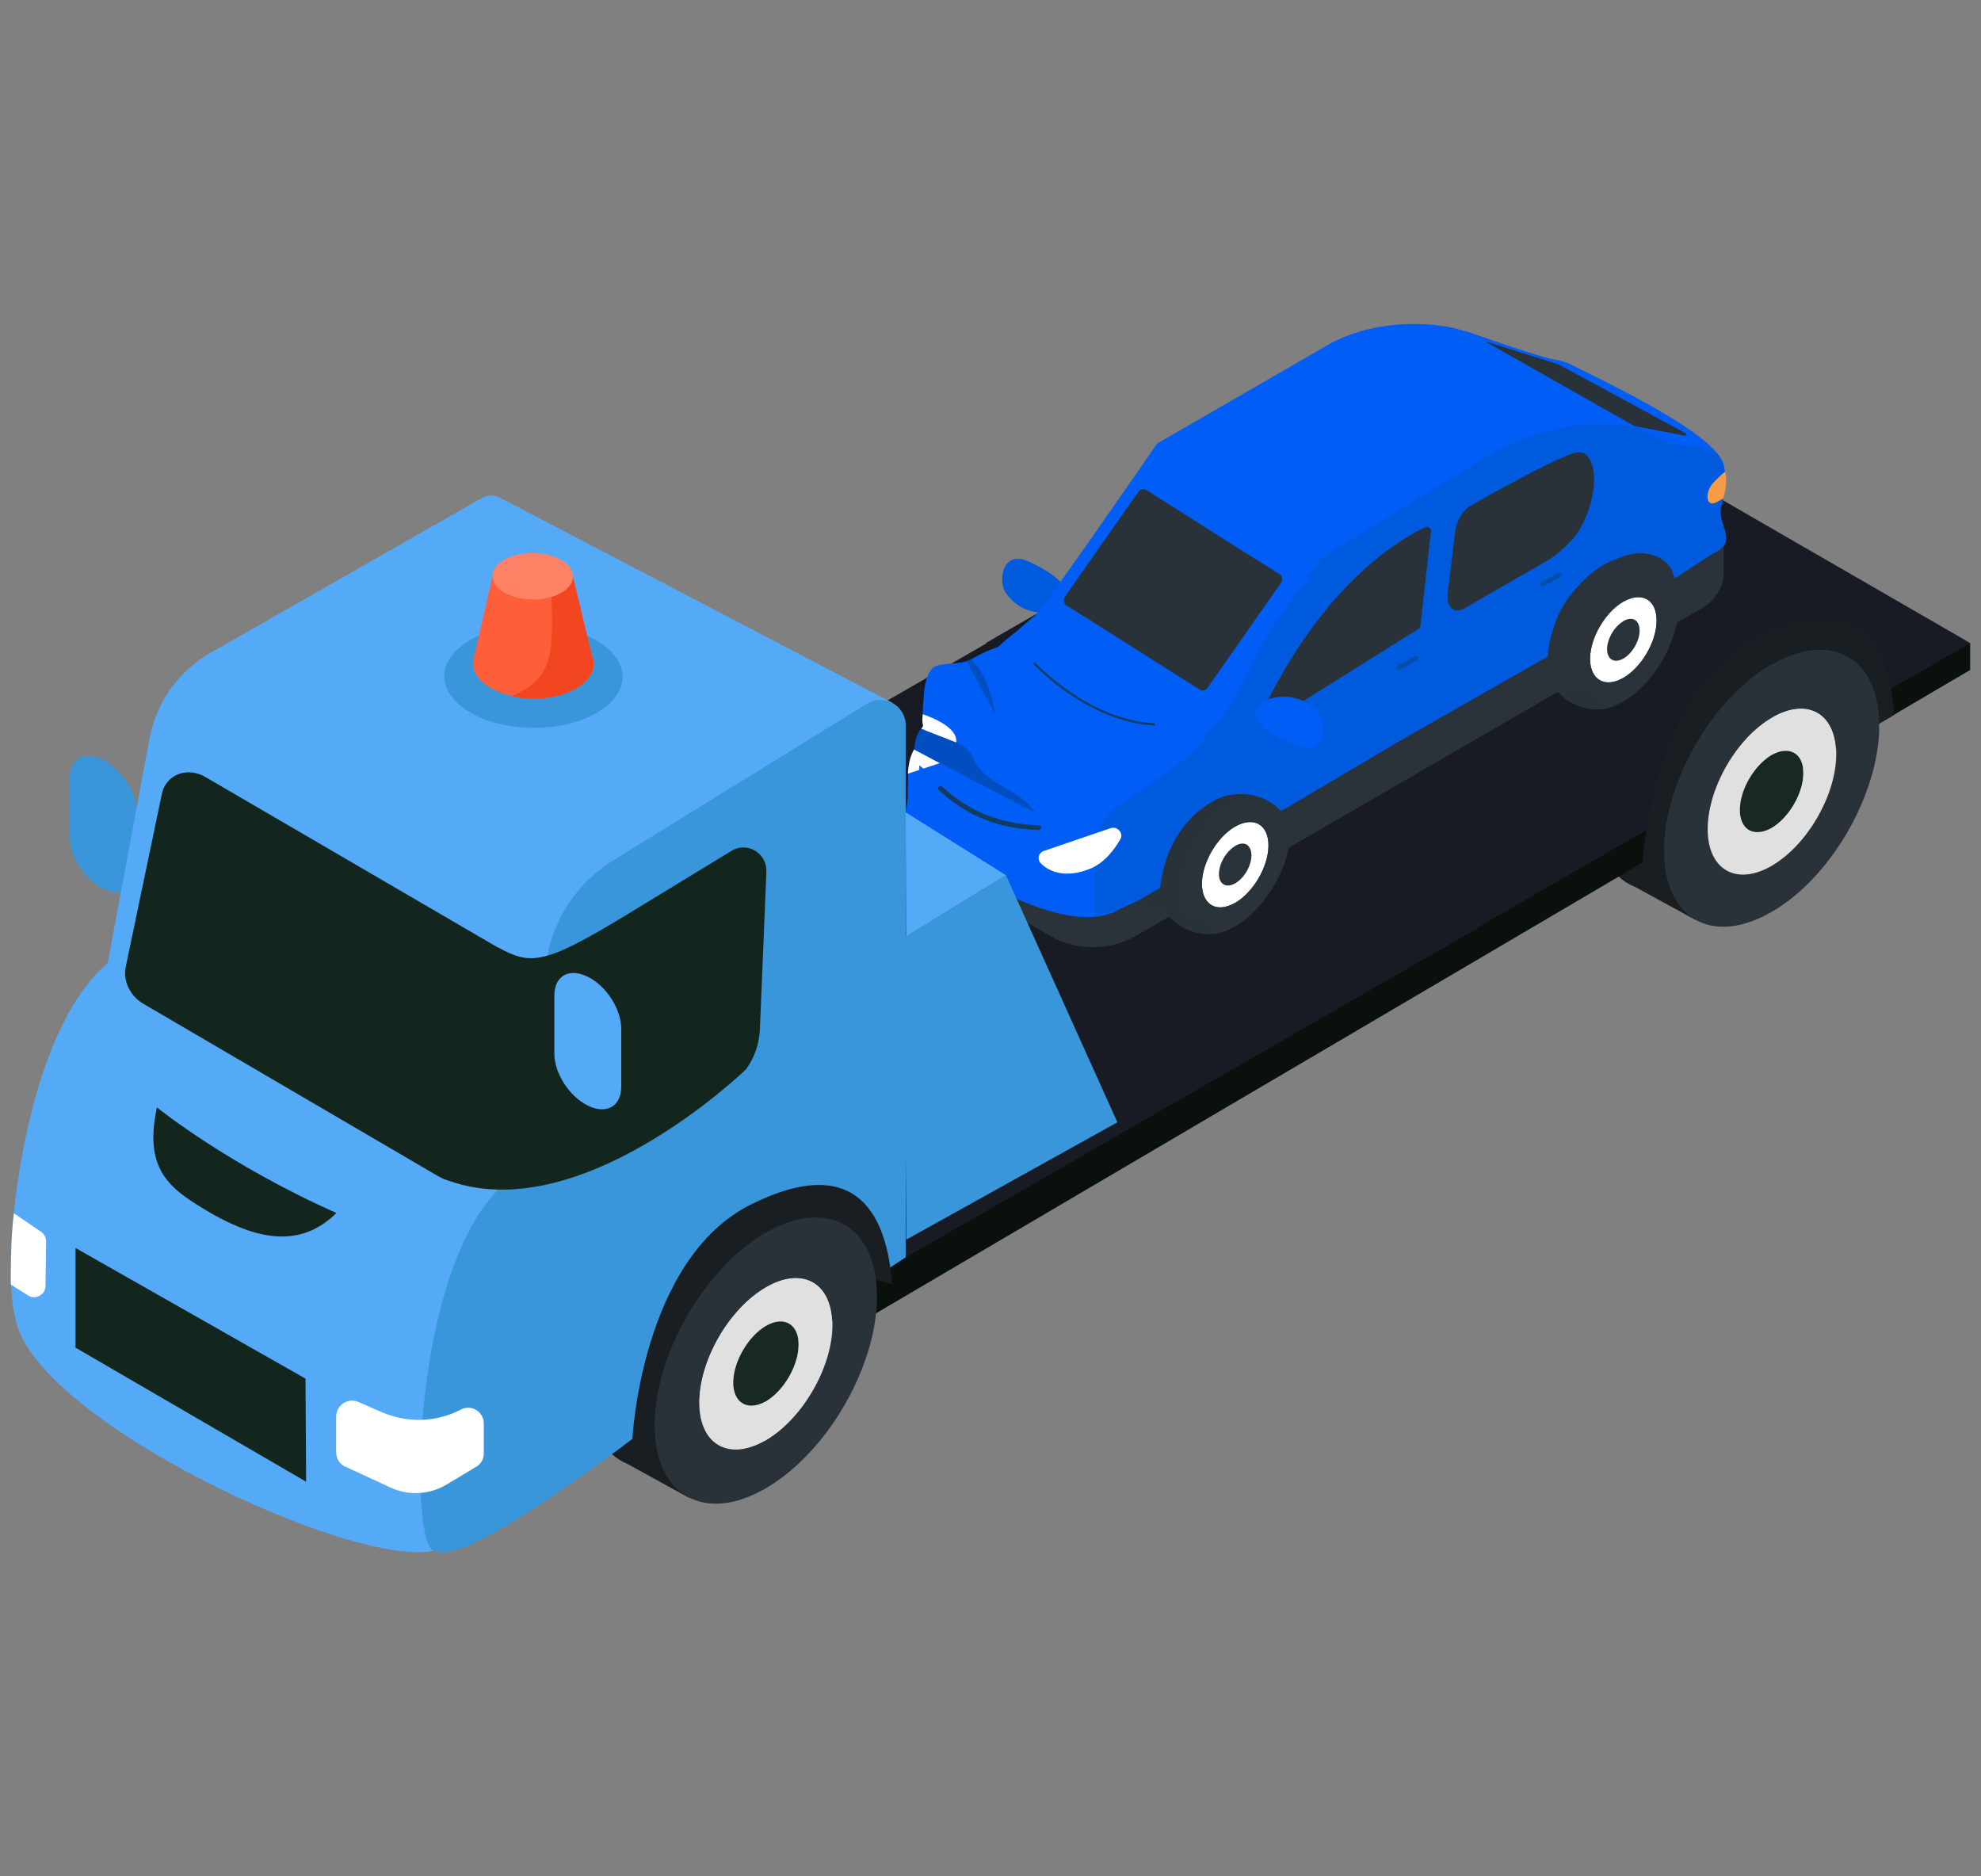 <?xml version="1.0" encoding="utf-8"?>
<!-- Generator: Adobe Illustrator 25.2.1, SVG Export Plug-In . SVG Version: 6.00 Build 0)  -->
<!DOCTYPE svg PUBLIC "-//W3C//DTD SVG 1.1//EN" "http://www.w3.org/Graphics/SVG/1.1/DTD/svg11.dtd">
<svg version="1.1" id="Calque_1" xmlns:x="http://ns.adobe.com/Extensibility/1.0/" xmlns:i="http://ns.adobe.com/AdobeIllustrator/10.0/" xmlns:graph="http://ns.adobe.com/Graphs/1.0/"
	 xmlns="http://www.w3.org/2000/svg" xmlns:xlink="http://www.w3.org/1999/xlink" x="0px" y="0px" viewBox="0 0 640 606"
	 style="enable-background:new 0 0 640 606;" xml:space="preserve">
<rect x="0" y="0" width="640" height="606" fill="#808080" stroke="none"/>
<style type="text/css">
	.st0{fill:#1B57A5;}
	.st1{fill:#005DF5;}
	.st2{fill:#293339;}
	.st3{fill:#55AAF8;}
	.st4{fill:#1456A4;}
	.st5{fill:#293239;}
	.st6{fill:#005ADD;}
	.st7{fill:#FFFFFF;}
	.st8{fill:#F79C43;}
	.st9{fill:none;}
	.st10{fill:#004DAA;}
	.st11{fill:#163D60;}
	.st12{fill:#113C60;}
	.st13{fill:#004EBF;}
	.st14{fill:#49AAF2;}
	.st15{fill:#39A2EA;}
	.st16{fill:#108FDD;}
	.st17{fill:#1C8FE5;}
	.st18{fill:#32A4EA;}
	.st19{fill:#C9C9C9;}
	.st20{fill:#07439B;}
	.st21{fill:#E9F0FF;}
	.st22{fill:#033A7C;}
	.st23{fill:#18437F;}
	.st24{fill:#4F5154;}
	.st25{fill:#FFCBB6;}
	.st26{fill:#121619;}
	.st27{fill:#313435;}
	.st28{fill:#FF8066;}
	.st29{fill:#946262;}
	.st30{fill:#F7C1AD;}
	.st31{fill:#7C7C7C;}
	.st32{fill:#8BD16D;}
	.st33{fill:#69A4F9;}
	.st34{fill:#599DEF;}
	.st35{fill:#382114;}
	.st36{fill:#95DD7A;}
	.st37{fill:#A8C9ED;}
	.st38{fill:#EBF3FF;}
	.st39{fill:none;stroke:#FFFFFF;stroke-width:2.832;stroke-miterlimit:10;}
	.st40{fill:#E6F0FF;}
	.st41{fill:#6899E3;}
	.st42{fill:#DE6C6C;}
	.st43{fill:#EAF0F9;}
	.st44{fill:#C0C6CE;}
	.st45{fill:#C49174;}
	.st46{fill:#232728;}
	.st47{fill:#ACAFF2;}
	.st48{fill:#424649;}
	.st49{fill:#359FEF;}
	.st50{fill:#B78369;}
	.st51{fill:#00307D;}
	.st52{fill:#FDFDFD;}
	.st53{fill:#76B3E5;}
	.st54{fill:#BED5F0;}
	.st55{fill:none;stroke:#C9C9C9;stroke-linecap:round;stroke-linejoin:round;stroke-miterlimit:10;}
	.st56{fill:none;stroke:#FFFFFF;stroke-linecap:round;stroke-linejoin:round;stroke-miterlimit:10;}
	.st57{fill:#936262;}
	.st58{fill:#B78369;stroke:#B78369;stroke-width:0.25;stroke-miterlimit:10;}
	.st59{fill:#313435;stroke:#313435;stroke-width:0.25;stroke-miterlimit:10;}
	.st60{fill:#86C66B;}
	.st61{fill:#C0DBFC;}
	.st62{fill:#293139;}
	.st63{fill:#05429B;}
	.st64{fill:#AAC7E8;}
	.st65{fill:#D9EAFF;}
	.st66{fill:#1A1F23;}
	.st67{fill:#BBDEFB;}
	.st68{fill:#013675;}
	.st69{fill:#032F5B;}
	.st70{fill:#0454A3;}
	.st71{opacity:0.34;fill:#FFFFFF;}
	.st72{fill:#C3D9EA;}
	.st73{fill:#0054CE;}
	.st74{fill:#1A76FC;}
	.st75{fill:#F5F6F7;}
	.st76{fill:#E0E0E0;}
	.st77{fill:#D1D2D3;}
	.st78{fill:#FFFAFA;}
	.st79{fill:#3E4A56;}
	.st80{clip-path:url(#SVGID_2_);}
	.st81{clip-path:url(#SVGID_4_);fill:#BBDEFB;}
	.st82{clip-path:url(#SVGID_6_);}
	.st83{clip-path:url(#SVGID_8_);fill:#293139;}
	.st84{clip-path:url(#SVGID_10_);}
	.st85{clip-path:url(#SVGID_12_);fill:#013675;}
	.st86{clip-path:url(#SVGID_14_);}
	.st87{clip-path:url(#SVGID_16_);fill:#032F5B;}
	.st88{clip-path:url(#SVGID_18_);}
	.st89{clip-path:url(#SVGID_20_);fill:#0454A3;}
	.st90{clip-path:url(#SVGID_22_);}
	.st91{clip-path:url(#SVGID_24_);fill:#FFFFFF;}
	.st92{clip-path:url(#SVGID_26_);}
	.st93{clip-path:url(#SVGID_28_);fill:#BED5F0;}
	.st94{clip-path:url(#SVGID_30_);}
	.st95{clip-path:url(#SVGID_32_);fill:#A4BFD8;}
	.st96{clip-path:url(#SVGID_34_);}
	.st97{clip-path:url(#SVGID_36_);fill:#C3D9EA;}
	.st98{clip-path:url(#SVGID_38_);}
	.st99{clip-path:url(#SVGID_40_);fill:#005DF5;}
	.st100{clip-path:url(#SVGID_42_);}
	.st101{clip-path:url(#SVGID_44_);fill:#0054CE;}
	.st102{clip-path:url(#SVGID_46_);}
	.st103{clip-path:url(#SVGID_48_);fill:#1A76FC;}
	.st104{clip-path:url(#SVGID_50_);}
	.st105{clip-path:url(#SVGID_52_);fill:#F5F6F7;}
	.st106{clip-path:url(#SVGID_54_);}
	.st107{clip-path:url(#SVGID_56_);fill:#E0E0E0;}
	.st108{clip-path:url(#SVGID_58_);}
	.st109{clip-path:url(#SVGID_60_);fill:#FFFFFF;}
	.st110{clip-path:url(#SVGID_62_);}
	.st111{clip-path:url(#SVGID_64_);fill:#D1D2D3;}
	.st112{fill:#EBF5FF;}
	.st113{fill:#D0E4F7;}
	.st114{fill:#B9D3ED;}
	.st115{fill:#104FC1;}
	.st116{fill:#316CE6;}
	.st117{fill:#A9D4FC;}
	.st118{fill:#2D62D1;}
	.st119{fill:#3E50B5;}
	.st120{fill:#E8EEFA;}
	.st121{fill:#0045A8;}
	.st122{fill:#044696;}
	.st123{fill:#F95D5D;}
	.st124{fill:#FFC931;}
	.st125{fill:#2CCE75;}
	.st126{fill:#F7F3F0;}
	.st127{fill:#191E23;}
	.st128{fill:#0A110D;}
	.st129{fill:#181B23;}
	.st130{fill:#182921;}
	.st131{fill:#0F2561;}
	.st132{fill:#3A96DB;}
	.st133{fill:#E0EEFF;}
	.st134{fill:#13261E;}
	.st135{fill:#FF5E3B;}
	.st136{fill:#F24620;}
	.st137{fill:#FF8166;}
	.st138{fill:none;stroke:#005DF5;stroke-width:8;stroke-linecap:round;stroke-linejoin:round;stroke-miterlimit:10;}
	.st139{fill:#EAB3A2;}
	.st140{fill:#EAEAEA;}
	.st141{fill:#F8FBFF;}
	.st142{fill:#F0F1F2;}
	.st143{fill:#E5E5E5;}
	.st144{fill:#E0A696;}
	.st145{fill:#CE9E7E;}
	.st146{fill:#BAD4F5;}
	.st147{fill:#BF8E73;}
	.st148{fill:#A9C8EA;}
	.st149{fill:#BC896D;}
	.st150{fill:#232526;}
	.st151{fill:#012C56;}
	.st152{fill:none;stroke:#B78369;stroke-width:0.5;stroke-linecap:round;stroke-linejoin:round;stroke-miterlimit:10;}
	.st153{fill:none;stroke:#313435;stroke-width:0.5;stroke-linecap:round;stroke-linejoin:round;stroke-miterlimit:10;}
	.st154{fill:#FFCE43;}
	.st155{fill:#F7890F;}
	.st156{clip-path:url(#SVGID_66_);fill:none;stroke:#FFFFFF;stroke-width:2;stroke-miterlimit:10;}
	.st157{opacity:0.74;fill:#033A7C;}
	.st158{fill:#D9E5F9;}
	.st159{fill:#F1F6FE;}
	.st160{fill:#00E09B;}
	.st161{enable-background:new    ;}
	.st162{clip-path:url(#SVGID_68_);}
	.st163{fill:#151616;}
	.st164{fill:#0D0F0F;}
	.st165{fill:#FFA727;}
	.st166{fill:#FFC524;}
	.st167{fill:#F2C97B;}
	.st168{fill:#FFB575;}
	.st169{fill:none;stroke:#FFD482;stroke-linecap:round;stroke-linejoin:round;stroke-miterlimit:10;}
	.st170{fill:#E69357;}
	.st171{fill:#FFDC8F;}
	.st172{fill:#F9BFAC;}
	.st173{clip-path:url(#SVGID_70_);enable-background:new    ;}
	.st174{fill:#0C1D4B;}
	.st175{clip-path:url(#SVGID_72_);enable-background:new    ;}
	.st176{fill:#0C1D4C;}
	.st177{clip-path:url(#SVGID_74_);enable-background:new    ;}
	.st178{fill:#0C1E4E;}
	.st179{clip-path:url(#SVGID_76_);enable-background:new    ;}
	.st180{fill:#0D2052;}
	.st181{clip-path:url(#SVGID_78_);enable-background:new    ;}
	.st182{clip-path:url(#SVGID_80_);enable-background:new    ;}
	.st183{clip-path:url(#SVGID_82_);enable-background:new    ;}
	.st184{clip-path:url(#SVGID_84_);enable-background:new    ;}
	.st185{clip-path:url(#SVGID_86_);enable-background:new    ;}
	.st186{clip-path:url(#SVGID_88_);enable-background:new    ;}
	.st187{clip-path:url(#SVGID_90_);enable-background:new    ;}
	.st188{clip-path:url(#SVGID_92_);enable-background:new    ;}
	.st189{clip-path:url(#SVGID_94_);enable-background:new    ;}
	.st190{clip-path:url(#SVGID_96_);enable-background:new    ;}
	.st191{fill:#858585;}
	.st192{fill:#868686;}
	.st193{fill:#909090;}
	.st194{fill:#F7F9FD;}
	.st195{clip-path:url(#SVGID_102_);enable-background:new    ;}
	.st196{opacity:0.51;}
	.st197{clip-path:url(#SVGID_104_);enable-background:new    ;}
	.st198{fill:#BBE1F9;}
	.st199{clip-path:url(#SVGID_106_);enable-background:new    ;}
	.st200{fill:#E3F1FF;}
	.st201{clip-path:url(#SVGID_108_);enable-background:new    ;}
	.st202{clip-path:url(#SVGID_110_);enable-background:new    ;}
	.st203{clip-path:url(#SVGID_112_);enable-background:new    ;}
	.st204{clip-path:url(#SVGID_114_);enable-background:new    ;}
	.st205{fill:#DD4343;}
	.st206{fill:#FF6969;}
	.st207{fill:#FFA9A9;}
	.st208{fill:#519AF2;}
	.st209{fill:none;stroke:#F7C1AD;stroke-linecap:round;stroke-linejoin:round;stroke-miterlimit:10;}
	.st210{fill:none;stroke:#313435;stroke-linecap:round;stroke-linejoin:round;stroke-miterlimit:10;}
	.st211{fill:none;stroke:#E0A696;stroke-linecap:round;stroke-linejoin:round;stroke-miterlimit:10;}
	.st212{fill:#F49A9A;}
	.st213{fill:#F2F0F0;}
	.st214{clip-path:url(#SVGID_116_);}
	.st215{fill:#F74B4B;}
	.st216{fill:#040405;}
	.st217{fill:#E8E8E8;}
	.st218{fill:#FEBDC5;}
	.st219{fill:#E3A9B0;}
	.st220{fill:#022F5B;}
	.st221{fill:#D1D1D1;}
	.st222{fill:#3D464C;}
	.st223{fill:#C8CACC;}
	.st224{fill:#3EC688;}
</style>
<g>
	<path class="st127" d="M592.4,210.1c0,0-3.1,1-8.1,3.2c-3.8-14.8-17.1-19.7-33.1-10.7c-0.2,0.1-0.5,0.3-0.7,0.4
		c-18.9,11.1-34.3,37.5-34.6,59.5c0,1.2,0,2.3,0.1,3.4c0.3,5.3,1.6,9.7,3.7,13.2c2.1,3.5,5,6,8.6,7.4l19.4,10.6l9.7-18.8
		c10.8-8.7,19.9-22.1,24.6-36c2-5.8,3.2-11.8,3.5-17.4c0-0.4,0-0.8,0-1.2L592.4,210.1z M550.6,220.1c0.1-0.1,0.3-0.2,0.4-0.3
		c7.8-4.4,14.5-3.3,18,2c-12.9,8.4-28.3,21.9-37.7,42.2c-1-2.3-1.5-5-1.4-8.3C530,242.6,539.3,226.7,550.6,220.1z"/>
	<polygon class="st128" points="272.8,430.2 636.5,216.4 636.5,207.7 241.2,385.6 	"/>
	<polygon class="st129" points="636.5,207.7 477.5,115.9 318.5,207.7 318.7,207.8 159.9,299.5 292.7,406.1 477.9,299.5 477.7,299.4 
			"/>
	<path class="st127" d="M530.7,278.6c0,0,2.8-55.7,37.2-72.7s42.6,5.3,44.1,25L530.7,278.6z"/>
	<path class="st130" d="M572.3,244c0.1,0,0.1-0.1,0.2-0.1c5.6-3.2,10.1-0.5,10.1,6.1c-0.1,6.5-4.6,14.2-10.2,17.5
		c-0.1,0-0.1,0.1-0.2,0.1c-5.6,3.2-10.1,0.5-10.1-6.1C562.2,255,566.8,247.2,572.3,244z"/>
	<path class="st76" d="M572.7,231.6c11.5-6.5,20.7-1,20.5,12.4c-0.2,13.2-9.4,29-20.8,35.7c-0.1,0.1-0.3,0.2-0.4,0.2
		c-11.5,6.5-20.7,0.9-20.5-12.4c0.2-13.2,9.4-29,20.7-35.6C572.4,231.8,572.5,231.7,572.7,231.6z M572.4,267.4
		c5.5-3.3,10.1-11,10.2-17.5c0.1-6.5-4.4-9.2-10.1-6.1c-0.1,0-0.1,0.1-0.2,0.1c-5.5,3.3-10.1,11-10.2,17.5
		c-0.1,6.5,4.4,9.2,10.1,6.1C572.3,267.5,572.3,267.5,572.4,267.4"/>
	<path class="st62" d="M572.9,214.4c19.2-10.8,34.5-1.6,34.2,20.6c0,0.5,0,1,0,1.6c-0.3,5.7-1.5,11.6-3.5,17.4
		c-5.6,16.5-17.4,32.5-31,40.4c-0.2,0.1-0.5,0.3-0.7,0.4c-13.3,7.5-24.8,5.4-30.5-4.1c-2.1-3.5-3.4-7.9-3.7-13.2
		c-0.1-1.1-0.1-2.2-0.1-3.4c0.3-22,15.7-48.4,34.6-59.5C572.4,214.7,572.7,214.5,572.9,214.4z M572.5,279.6
		c11.3-6.6,20.6-22.5,20.8-35.7c0.2-13.3-9-18.9-20.5-12.4c-0.1,0.1-0.3,0.2-0.4,0.3c-11.3,6.6-20.5,22.5-20.7,35.6
		c-0.2,13.3,9,18.9,20.5,12.4C572.2,279.8,572.3,279.7,572.5,279.6"/>
	<path class="st131" d="M208.8,455c0,0,2.8-55.7,37.2-72.7c34.4-17,42.6,5.3,44.1,25L208.8,455z"/>
	<g>
		<polygon class="st0" points="350.4,272.9 386.9,241.6 429.1,181.4 500,142.2 526.3,138.4 541.8,145.8 553,146.1 543.7,139.6 
			523.3,133.7 494.8,138.5 425.9,176.8 383.5,236.8 344.7,271.7 		"/>
		<g>
			<path class="st1" d="M488.2,125.1l5-5.5c3.7-4,9.3-4.3,14.2-1.9c16.2,8,56,27.1,48.7,35.8C546.4,164.8,488.2,125.1,488.2,125.1z"
				/>
		</g>
		<g>
			<path class="st2" d="M339.1,302.2L298,278.5c-2.8-1.6-4.3-4.5-4.3-7.4l-0.3-11.1l37.4-15.2l67.8,39.2l-31.6,18.3
				C358.3,307.2,347.7,307.2,339.1,302.2z"/>
		</g>
		<g>
			<path class="st3" d="M338.6,290.8l-41.1-23.8c-5.7-3.3-5.7-11.5,0-14.7l32.8-18.9l67.8,39.2l-31.6,18.3
				C357.8,295.8,347.2,295.8,338.6,290.8z"/>
		</g>
		<g>
			<path class="st4" d="M517.7,186.6l-31.2-18c-6.7-3.9-5.9-10.7,1.9-15.2l0,0c7.8-4.5,19.6-5,26.4-1.1l31.2,18
				c6.7,3.9,5.9,10.7-1.9,15.2l0,0C536.3,190,524.5,190.5,517.7,186.6z"/>
		</g>
		<g>
			<path class="st5" d="M426.1,266.9c0-1-11.4-44.5-34.9-25.4c-10.3,8.4-28.2,46.2-18.9,52.1C381.6,299.6,426.1,266.9,426.1,266.9z"
				/>
		</g>
		<g>
			<path class="st2" d="M556.9,173.8l-15.9,5.6l-7.3-3.9l-49.5-18.6l-37.5,9.5l0.5,16.8c0,2.9,1.4,5.7,4.3,7.4L415.6,261
				c0,8.5,0.1,8.3,0.3,13.1l133-77.1c8-4.1,8-11.6,8-11.6V173.8z"/>
		</g>
		<g>
			<path class="st6" d="M541,186.8c-1-6.1-9-11-19.1-6.1c-12.1,5.8-21.1,16.7-21.4,31.1l-47.9,27.3l-37,21.9
				c-0.5-8.9-10.2-13.3-21-7.2c-11.3,6.6-19.3,17.9-19.6,32.3l-5.1,3c-3,1.3-7.2,4.6-14.9,5.3c0-0.2-0.4-24.2-0.4-24.2
				c-0.2-6.2,0.8-9.3,4.7-15.6c1.9-3,31.3-26.1,34.2-29.2c3.5-3.7,33.2-45.4,33.2-45.4l37-22.6c0,0,7.4-6.9,18.5-13.3
				c0.8-2.3,2.8-4.7,6.1-6.6c5.5-3.2,13-4.3,19.4-3.4l1,1.9c0,0,3.3-1.9,8.1-1.2l7.3,1.3c1.1,0.2,2.1,0.5,3,1.1l5.8,3.2
				c4.1,2.3,8.7,3.6,13.5,3.8v0c6.8-0.1,8.8,2.9,8.8,2.9c0.4,0.5,4,5.2,1.5,14C554.5,169.2,541,186.8,541,186.8"/>
		</g>
		<g>
			<path class="st6" d="M328.5,195.2c-1.3-0.9-2.5-2.2-3.6-3.7c-2.5-4.2-1.1-13.8,7.3-10.2c2.7,1.2,5.2,2.6,7.4,4.1
				c3.7,2.7,6.2,5.7,5.7,8.4C344.6,197.4,335.4,200.2,328.5,195.2z"/>
		</g>
		<g>
			<path class="st5" d="M514.4,160.3c1.6-7.7-0.1-15.1-5.2-14.1c-5.8,1.1-32.5,16.2-33.7,16.9c-0.1,0.1-0.3,0.2-0.4,0.2
				c-2.5,1.5-4.6,5.1-5,8.4l-2.4,20.2c-0.5,4.2,2.2,6.5,5.4,4.6l26.9-15.5c3.6-2.1,8.3-6.5,10.4-10.1
				C512.3,167.4,513.6,164.3,514.4,160.3z"/>
		</g>
		<path class="st1" d="M476.1,108.2c-2.1-1.1-5.3-2.2-10-2.9c-5.2-0.8-21.4-2.3-36.4,5.7l-55.9,32.3c0,0-36.4,52.9-39.4,55.5
			c-1.8,1.5-3.7,3.1-5.6,4.8c-1.6,1.3-3.2,2.5-4.5,3.7c-6,5.2-10.5,8.7-15.7,14c-1.1,1.1-2.2,2.3-3.4,3.6c-0.4,0.5-0.8,0.9-1.2,1.4
			c0,0-6.6,8.7-8.2,13.8c-0.2,0.5-0.3,1.5-0.5,2.1c-0.2,0.6-0.6,1.1-0.8,1.7c-0.2,0.7-0.4,1.2-0.6,1.9c-0.2,0.9-0.3,1.8-0.4,2.7
			c-0.2,1.6-0.3,9.8-0.2,11.2l58.8,21.8l4.9-15.9c0.2-0.2,0.4-1.7,0.5-3.3c0.1-0.2,0.2-0.4,0.3-0.5c1.7-2.7,3.5-5.1,5.5-7.4
			c2-2,4-4.1,6.1-6.1c8.5-7.7,21-17.2,21-17.2s11.7-16.5,14.9-20.8c6.4-8.4,21.6-30.1,21.6-30.1l52.8-32.3
			c14.2-8.7,29.8-11.9,46.4-11.1L476.1,108.2z"/>
		<g>
			<path class="st7" d="M298.1,245.2c1.7,0.9,3.8-0.3,4-2.3l1.2-15.8c-2.8,3.7-5.4,7.5-6.8,10.6c-1.1,2.5-0.6,5.4,1.4,7.2
				C297.9,245.1,298,245.2,298.1,245.2z"/>
		</g>
		<g>
			<path class="st6" d="M557.6,154.3c0,9.5-3.3,8.1-0.7,15.8c1.5,4.3,1.2,6.6-3.8,8.9l-12,7.8"/>
			<path class="st6" d="M541,186.8l-1.8-18.1c-0.1-0.8-0.3-1.5-0.7-2.2L525.2,145c-1.3-2.1-0.9-4.9,1-6.5l0,0"/>
		</g>
		<g>
			<path class="st8" d="M556.8,161l-2.4,1.3c-0.8,0.4-1.6,0.4-2.1,0c-1.3-1.2-0.6-4.5,1.3-6.5c1.2-1.2,2.5-2.5,3.8-3.5
				C557.4,152.3,558.3,156,556.8,161z"/>
		</g>
		<g>
			<path class="st7" d="M344.7,266.9l21.1-15.3c2.1-1.5,4.9,0.5,4.3,3.1c-1.2,4.7-3.5,10.6-7.9,14.2c-7.4,6-13.6,5.5-17.5,2.8
				C343.1,270.6,343.1,268.1,344.7,266.9z"/>
		</g>
		<g>
			<g>
				<path class="st5" d="M392.7,255c9.9-5.6,17.8-0.8,17.6,10.6c0,0.3,0,0.5,0,0.8c-0.1,2.9-0.8,6-1.8,9c-2.9,8.5-9,16.7-16,20.8
					c-0.1,0.1-0.2,0.1-0.4,0.2c-6.9,3.9-12.7,2.8-15.7-2.1c-1.1-1.8-1.7-4.1-1.9-6.8c0-0.6,0-1.1,0-1.7c0.1-11.3,8.1-24.9,17.8-30.6
					C392.5,255.1,392.6,255,392.7,255z"/>
			</g>
			<g>
				<path class="st2" d="M399,273.2C399.1,273.2,399.1,273.2,399,273.2c3-1.7,5.3-0.3,5.3,3.1c0,3.3-2.4,7.3-5.2,9
					c0,0-0.1,0-0.1,0.1c-2.9,1.6-5.2,0.2-5.2-3.1C393.8,278.9,396.2,274.9,399,273.2z"/>
			</g>
			<g>
				<path class="st7" d="M399.2,266.9c5.9-3.3,10.7-0.5,10.6,6.4c-0.1,6.8-4.9,14.9-10.7,18.3c-0.1,0-0.1,0.1-0.2,0.1
					c-5.9,3.3-10.6,0.5-10.6-6.4c0.1-6.8,4.8-14.9,10.7-18.3C399.1,266.9,399.1,266.9,399.2,266.9z M399.1,285.3
					c2.9-1.7,5.2-5.7,5.2-9c0-3.4-2.3-4.8-5.2-3.1c0,0-0.1,0-0.1,0.1c-2.9,1.7-5.2,5.7-5.2,9C393.8,285.6,396.1,287,399.1,285.3
					C399,285.3,399,285.3,399.1,285.3"/>
			</g>
			<g>
				<path class="st2" d="M399.3,258c9.9-5.6,17.8-0.8,17.6,10.6c0,0.3,0,0.5,0,0.8c-0.1,2.9-0.8,6-1.8,9c-2.9,8.5-9,16.7-16,20.8
					c-0.1,0.1-0.2,0.1-0.4,0.2c-6.9,3.9-12.7,2.8-15.7-2.1c-1.1-1.8-1.7-4.1-1.9-6.8c0-0.6,0-1.1,0-1.7c0.1-11.3,8.1-24.9,17.8-30.6
					C399.1,258.2,399.2,258.1,399.3,258z M399.1,291.6c5.8-3.4,10.6-11.6,10.7-18.3c0.1-6.9-4.6-9.7-10.6-6.4
					c-0.1,0-0.2,0.1-0.2,0.1c-5.8,3.4-10.6,11.6-10.7,18.3c-0.1,6.9,4.6,9.7,10.6,6.4C399,291.7,399,291.6,399.1,291.6"/>
			</g>
			<path class="st5" d="M377.6,295.8c0,0,3.9,5.6,12.8,6c4.1-1.7-3.7-6.6-3.7-6.6L377.6,295.8z"/>
		</g>
		<g>
			<g>
				<path class="st2" d="M518.2,182.4c9.9-5.6,17.8-0.8,17.6,10.6c0,0.3,0,0.5,0,0.8c-0.1,2.9-0.8,6-1.8,9c-2.9,8.5-9,16.7-16,20.8
					c-0.1,0.1-0.2,0.1-0.4,0.2c-6.9,3.9-12.7,2.8-15.7-2.1c-1.1-1.8-1.7-4.1-1.9-6.8c0-0.6,0-1.1,0-1.7c0.1-11.3,8.1-24.9,17.8-30.6
					C517.9,182.5,518.1,182.4,518.2,182.4z"/>
			</g>
			<g>
				<path class="st2" d="M524.5,200.6C524.5,200.6,524.5,200.6,524.5,200.6c3-1.7,5.3-0.3,5.3,3.1c0,3.3-2.4,7.3-5.2,9
					c0,0-0.1,0-0.1,0.1c-2.9,1.6-5.2,0.2-5.2-3.1C519.3,206.3,521.6,202.3,524.5,200.6z"/>
			</g>
			<g>
				<path class="st7" d="M524.6,194.2c5.9-3.3,10.7-0.5,10.6,6.4c-0.1,6.8-4.9,14.9-10.7,18.3c-0.1,0-0.1,0.1-0.2,0.1
					c-5.9,3.3-10.6,0.5-10.6-6.4c0.1-6.8,4.8-14.9,10.7-18.3C524.5,194.3,524.6,194.3,524.6,194.2z M524.5,212.7
					c2.9-1.7,5.2-5.7,5.2-9c0-3.4-2.3-4.8-5.2-3.1c0,0-0.1,0-0.1,0.1c-2.9,1.7-5.2,5.7-5.2,9C519.2,213,521.5,214.4,524.5,212.7
					C524.4,212.7,524.5,212.7,524.5,212.7"/>
			</g>
			<g>
				<path class="st2" d="M524.7,185.4c9.9-5.6,17.8-0.8,17.6,10.6c0,0.3,0,0.5,0,0.8c-0.1,2.9-0.8,6-1.8,9c-2.9,8.5-9,16.7-16,20.8
					c-0.1,0.1-0.2,0.1-0.4,0.2c-6.9,3.9-12.7,2.8-15.7-2.1c-1.1-1.8-1.7-4.1-1.9-6.8c0-0.6,0-1.1,0-1.7c0.1-11.3,8.1-24.9,17.8-30.6
					C524.5,185.5,524.6,185.5,524.7,185.4z M524.5,219c5.8-3.4,10.6-11.6,10.7-18.3c0.1-6.9-4.6-9.7-10.6-6.4
					c-0.1,0-0.2,0.1-0.2,0.1c-5.8,3.4-10.6,11.6-10.7,18.3c-0.1,6.9,4.6,9.7,10.6,6.4C524.4,219,524.5,219,524.5,219"/>
			</g>
			<path class="st5" d="M503.1,223.2c0,0,3.9,5.6,12.8,6c4.1-1.7-3.7-6.6-3.7-6.6L503.1,223.2z"/>
		</g>
		<g>
			<path class="st10" d="M451.8,216.5c-0.2,0-0.5-0.1-0.6-0.4c-0.2-0.3-0.1-0.8,0.3-1l5.5-3.1c0.3-0.2,0.8-0.1,1,0.3
				c0.2,0.3,0.1,0.8-0.3,1l-5.5,3.1C452,216.5,451.9,216.5,451.8,216.5z"/>
		</g>
		<g>
			<path class="st10" d="M498.3,189.5c-0.2,0-0.5-0.1-0.6-0.4c-0.2-0.3-0.1-0.8,0.3-1l5.5-3.1c0.3-0.2,0.8-0.1,1,0.3
				c0.2,0.3,0.1,0.8-0.3,1l-5.5,3.1C498.5,189.5,498.4,189.5,498.3,189.5z"/>
		</g>
		<g>
			<path class="st11" d="M339.1,273.6c-0.2,0-0.4-0.1-0.6-0.2l-38.7-22.2c-0.6-0.3-0.8-1.1-0.5-1.7c0.3-0.6,1.1-0.8,1.7-0.5
				l38.7,22.2c0.6,0.3,0.8,1.1,0.5,1.7C340,273.4,339.5,273.6,339.1,273.6z"/>
		</g>
		<path class="st1" d="M423.6,187.2c-10.1,5.3-19.6,30.8-25.6,39.9c-3.3,5-7.5,9.5-9.7,12.7c-2.8,3.8-26.7,22.8-26.7,22.8
			s7.3-0.1,1.3,6.6c-2,2.2,0.4,4.7-1.1,7.4c-2.7,5,8.1,15.5-3.9,18.7c-17.3,5.6-51.6-15.1-65.2-28c-1.2-9.1,3.8-11.9,0.8-17.3
			c0,0,0.8-5.6,2.8-9.2c0.9-1.7,2-3.4,3.2-4.9c0.7-0.9,1.4-1.7,2.1-2.5c6-6.7,21.6-19.8,28.3-25.2c1.7-1.4,13.2-12.8,22.5-26.9
			c4.5-6.8,5.7-11.2,12.5-16.6"/>
		<g>
			<path class="st12" d="M335.6,268.1C335.5,268.1,335.5,268.1,335.6,268.1c-13-0.4-23.2-4.5-32.3-12.9c-0.3-0.3-0.3-0.8,0-1.1
				c0.3-0.3,0.8-0.3,1.1,0c8.8,8.1,18.7,12,31.3,12.5c0.4,0,0.7,0.4,0.7,0.8C336.3,267.8,336,268.1,335.6,268.1z"/>
		</g>
		<path class="st1" d="M313.7,251.6l-14.8-15.7c0,0-1.2-3.7-0.6-9.4c0.3-3.1,0.3-7.7,2.9-10.6c2.1-2.2,8.9-0.9,12.5-2.9
			c16.4-9.5,20.5-2.6,20.5-2.6L320.1,251L313.7,251.6z"/>
		<path class="st13" d="M295.3,242.1l39.1,20.4c-4.5-7.7-16.5-8.8-20-17.8c-1.9-4.8-10.9-7.4-16.8-9.3
			C296,237.1,295.7,239.3,295.3,242.1z"/>
		<path class="st7" d="M295.3,242.1c-1.2,2-1.8,4.6-2,7.8l10.3-3.4L295.3,242.1z"/>
		<path class="st7" d="M298.9,235.9c-1-1.4-1-3.2-0.8-5.2c0,0,11.6,3.6,10.8,9.1L298.9,235.9z"/>
		<polygon class="st1" points="297,251.2 297,247.2 299.7,249.4 		"/>
		<path class="st13" d="M312.3,213.5l9.1,17.1c0,0-1.1-11.3-7.7-17.7L312.3,213.5z"/>
		<g>
			<path class="st12" d="M372.8,234.3C372.8,234.3,372.8,234.3,372.8,234.3c-21.5-1.1-38.6-19.5-38.8-19.7c-0.1-0.2-0.1-0.4,0-0.5
				c0.2-0.1,0.4-0.1,0.5,0c0.2,0.2,17.1,18.4,38.2,19.5c0.2,0,0.4,0.2,0.4,0.4C373.1,234.2,373,234.3,372.8,234.3z"/>
		</g>
		<g>
			<path class="st5" d="M404.2,179.7L404.2,179.7l-33.8-21.4c-0.9-0.6-2-0.3-2.6,0.5l-23.8,34c-0.6,0.9-0.4,2.2,0.6,2.8l9.1,5.7l0,0
				l33.8,21.4c0.9,0.6,2,0.3,2.6-0.5l23.8-34c0.6-0.9,0.4-2.2-0.6-2.8L404.2,179.7z"/>
		</g>
		<path class="st6" d="M415.6,261l-1.9,0.9c-0.6-0.7-1.3-1.3-2-1.9c-5-3.8-12.7-4.7-18.7-1.8c-10.4,5.4-16.7,15.5-18.2,28.6
			l-7.6,4.4c-2.7,1-6.7,3.8-13.4,3.9c0-0.2-0.2-20.4-0.2-20.4c0.4-5.7,0.9-6.4,4.8-11.9c1.9-2.6,36.9-24.7,38.8-27.8l20.6-32.4
			c5-6.1,8-9.2,15.5-13.4"/>
		<path class="st7" d="M337.1,274.9l21.7-7.4c2.2-0.7,4.2,1.5,3.2,3.5c-2,3.5-5.2,7.7-9.8,9.6c-7.7,3.1-13.1,1.2-16-1.8
			C335,277.5,335.5,275.5,337.1,274.9z"/>
		<g>
			<path class="st5" d="M410.6,233l47.7-29.9c0.3-0.2,0.6-0.6,0.6-1l3.4-30.5c0.1-1-0.9-1.7-1.8-1.3c-7.1,3.3-31.4,16.8-51.2,56.6
				C407.3,230.4,408.2,234.5,410.6,233z"/>
		</g>
		<g>
			<path class="st1" d="M421.9,226.9c1.4,0.8,2.8,1.9,4,3.3c3,3.9,2.6,13.6-6.1,10.9c-2.8-0.9-5.5-2-7.8-3.3c-4-2.3-6.8-5.1-6.6-7.8
				C405.6,226.4,414.5,222.7,421.9,226.9z"/>
		</g>
		<g>
			<path class="st1" d="M473.4,106.9c0,0,24.8,8.7,28.2,9.1c3.4,0.4,4.2,6.4,4.2,6.4l-22-2.2L473.4,106.9z"/>
		</g>
		<g>
			<path class="st5" d="M477.1,109.4l25.8,8.1c0.3,0.1,0.6,0.3,1,0.4l40.6,22c0.4,0.2,0.2,0.9-0.3,0.8l-42.8-8.2L477.1,109.4z"/>
		</g>
		<polygon class="st1" points="474,116.1 494.1,135.8 528.2,137.7 476.1,108.2 		"/>
	</g>
	<polygon class="st132" points="292.1,302.8 325,282.7 361,362.5 292.8,400.4 	"/>
	<g>
		<g>
			<path class="st132" d="M33.3,287L33.3,287c-5.9-2.9-10.8-10.4-10.8-16.7v-18.9c0-6.3,4.8-9,10.8-6l0,0
				c5.9,2.9,10.8,10.4,10.8,16.7v18.9C44.1,287.2,39.2,289.9,33.3,287z"/>
			<path class="st3" d="M140.8,500.7c-25.2,7-131.8-42.9-135.9-75.6l156.9-264.2L288.3,227L140.8,500.7z"/>
			<path class="st3" d="M164.5,166c0.1-4.5-4.8-7.4-8.7-5.2l-87.5,49.9c-10.5,5.9-17.8,16.1-20,27.9l-13.5,72.5
				C2.5,338.1-1.6,434,8.1,428.3l67.4-38.9l4.2-2.5l80.5-53.1L164.5,166z"/>
			<path class="st127" d="M269,393.9c0,0-3.2,1-8.3,3.3c-3.9-15.3-17.7-20.4-34.2-11c-0.2,0.1-0.5,0.3-0.7,0.4
				c-19.5,11.5-35.5,38.8-35.7,61.5c0,1.2,0,2.4,0.1,3.5c0.3,5.5,1.7,10,3.8,13.6c2.2,3.6,5.2,6.2,8.8,7.7l20,11l10-19.5
				c11.2-9,20.5-22.9,25.4-37.2c2.1-6,3.3-12.2,3.6-18c0-0.4,0-0.9,0-1.3L269,393.9z M225.7,404.2c0.2-0.1,0.3-0.2,0.5-0.3
				c8-4.5,14.9-3.4,18.6,2c-13.4,8.7-29.2,22.6-38.9,43.6c-1-2.3-1.5-5.2-1.5-8.5C204.5,427.4,214.1,411.1,225.7,404.2z"/>
			<path class="st132" d="M280.1,227.3l-82,50.6c-11.2,6.9-19,18.3-21.4,31.3l-13.1,72.5c-31.9,27.2-31.4,122.7-22.8,119
				c8.7,6.8,67.4-38.9,67.4-38.9l4.2-2.5l80.2-53.2V234.4C292.7,227.9,285.6,223.9,280.1,227.3z"/>
			<path class="st134" d="M52.3,256.4l-11.7,56c-0.9,4.4,1.4,9.2,5.5,11.7l95.6,55.9c5.9,3.4,12.8,0.8,14.1-5.5l11.6-56.2
				c0.9-4.4-1.4-9.2-5.6-11.7L66.4,251C60.5,247.5,53.6,250.2,52.3,256.4z"/>
			<path class="st134" d="M50.7,357.7c0,0,23,18.6,58,34.1c-10.4,10.2-23.4,10.3-42-0.8C54.6,383.8,46.4,377.6,50.7,357.7z"/>
			<path class="st127" d="M204.3,464.8c0,0,2.9-58.2,38.4-75.8c35.5-17.6,44,5.5,45.5,25.8l-7.2-2l1.8,5.3L204.3,464.8z"/>
			<path class="st130" d="M247.4,428.4c0.1,0,0.1-0.1,0.2-0.1c5.8-3.3,10.5-0.5,10.4,6.3c-0.1,6.7-4.8,14.7-10.5,18.1
				c-0.1,0-0.1,0.1-0.2,0.1c-5.8,3.3-10.5,0.5-10.4-6.3C236.9,439.8,241.6,431.8,247.4,428.4z"/>
			<path class="st76" d="M247.7,415.6c11.9-6.7,21.4-1,21.2,12.8c-0.2,13.6-9.7,30-21.5,36.9c-0.1,0.1-0.3,0.2-0.4,0.2
				c-11.9,6.7-21.4,1-21.2-12.8c0.2-13.6,9.7-30,21.4-36.8C247.4,415.8,247.6,415.7,247.7,415.6z M247.5,452.6
				c5.7-3.4,10.4-11.4,10.5-18.1c0.1-6.7-4.6-9.6-10.4-6.3c-0.1,0-0.1,0.1-0.2,0.1c-5.7,3.4-10.4,11.4-10.5,18.1
				c-0.1,6.7,4.6,9.5,10.4,6.3C247.3,452.7,247.4,452.7,247.5,452.6"/>
			<path class="st62" d="M247.9,397.9c19.8-11.2,35.7-1.6,35.4,21.3c0,0.5,0,1.1,0,1.6c-0.3,5.8-1.5,12-3.6,18
				c-5.8,17.1-18,33.5-32.1,41.8c-0.2,0.1-0.5,0.3-0.7,0.4c-13.8,7.8-25.6,5.5-31.5-4.2c-2.1-3.6-3.5-8.1-3.8-13.6
				c-0.1-1.1-0.1-2.3-0.1-3.5c0.3-22.7,16.2-50,35.7-61.5C247.5,398.1,247.7,398,247.9,397.9z M247.5,465.2
				c11.7-6.9,21.3-23.3,21.5-36.9c0.2-13.8-9.3-19.5-21.2-12.8c-0.2,0.1-0.3,0.2-0.5,0.3c-11.7,6.9-21.2,23.2-21.4,36.8
				c-0.2,13.8,9.3,19.5,21.2,12.8C247.2,465.4,247.4,465.3,247.5,465.2"/>
			<path class="st134" d="M160.9,306l-17.7,74.7c43.4,17.5,97.8-35.3,97.8-35.3c2.8-3.8,4.3-8.3,4.5-13l2.1-50.9
				c0.2-5.7-5.8-9.6-10.9-6.9l-34.8,21.2C175.6,311.8,171.3,311.7,160.9,306z"/>
			<path class="st7" d="M115.7,452.8l7.8,3.4c8.2,3.5,17.5,3.2,25.4-0.9l0,0c3.4-1.8,7.4,0.7,7.4,4.5v9.7c0,1.8-0.9,3.4-2.5,4.3
				l-9.5,5.7c-5.5,3.3-12.3,3.7-18.1,1l-14.7-6.8c-1.8-0.8-2.9-2.6-2.9-4.6v-11.6C108.7,453.8,112.4,451.4,115.7,452.8z"/>
			<polygon class="st134" points="24.4,403.1 24.4,435.3 98.9,478.6 98.7,445.3 			"/>
			<path class="st3" d="M189.9,357.1L189.9,357.1c-5.9-2.9-10.8-10.4-10.8-16.7v-18.9c0-6.3,4.8-9,10.8-6l0,0
				c5.9,2.9,10.8,10.4,10.8,16.7v18.9C200.7,357.3,195.9,360.1,189.9,357.1z"/>
		</g>
		<path class="st7" d="M4.5,391.9l8.8,6c1,0.7,1.6,1.9,1.6,3.1l-0.2,14.4c-0.1,2.9-3.3,4.6-5.7,3l-5.5-3.5
			C3.5,414.9,3.3,400.6,4.5,391.9z"/>
	</g>
	<polygon class="st3" points="325,282.7 292.6,262.4 292.7,302.5 	"/>
	
		<ellipse transform="matrix(5.417046e-03 -1 1 5.417046e-03 -47.108 389.628)" class="st132" cx="172.3" cy="218.5" rx="16.6" ry="28.8"/>
	
		<ellipse transform="matrix(5.417552e-03 -1 1 5.417552e-03 -42.978 385.52)" class="st135" cx="172.3" cy="214.4" rx="11.2" ry="19.5"/>
	<polygon class="st135" points="153,212.9 159.1,186.2 185.1,186.2 191.2,211.6 	"/>
	<path class="st136" d="M185.1,186.2H178c0.6,24.1,2,32.3-12.7,38.7c7,1.6,15.2,0.8,20.8-2.5c5-2.9,6.7-7,5.1-10.7L185.1,186.2z"/>
	
		<ellipse transform="matrix(5.406865e-03 -1 1 5.406865e-03 -15.004 357.243)" class="st137" cx="172.1" cy="186.2" rx="7.5" ry="13"/>
</g>
</svg>
